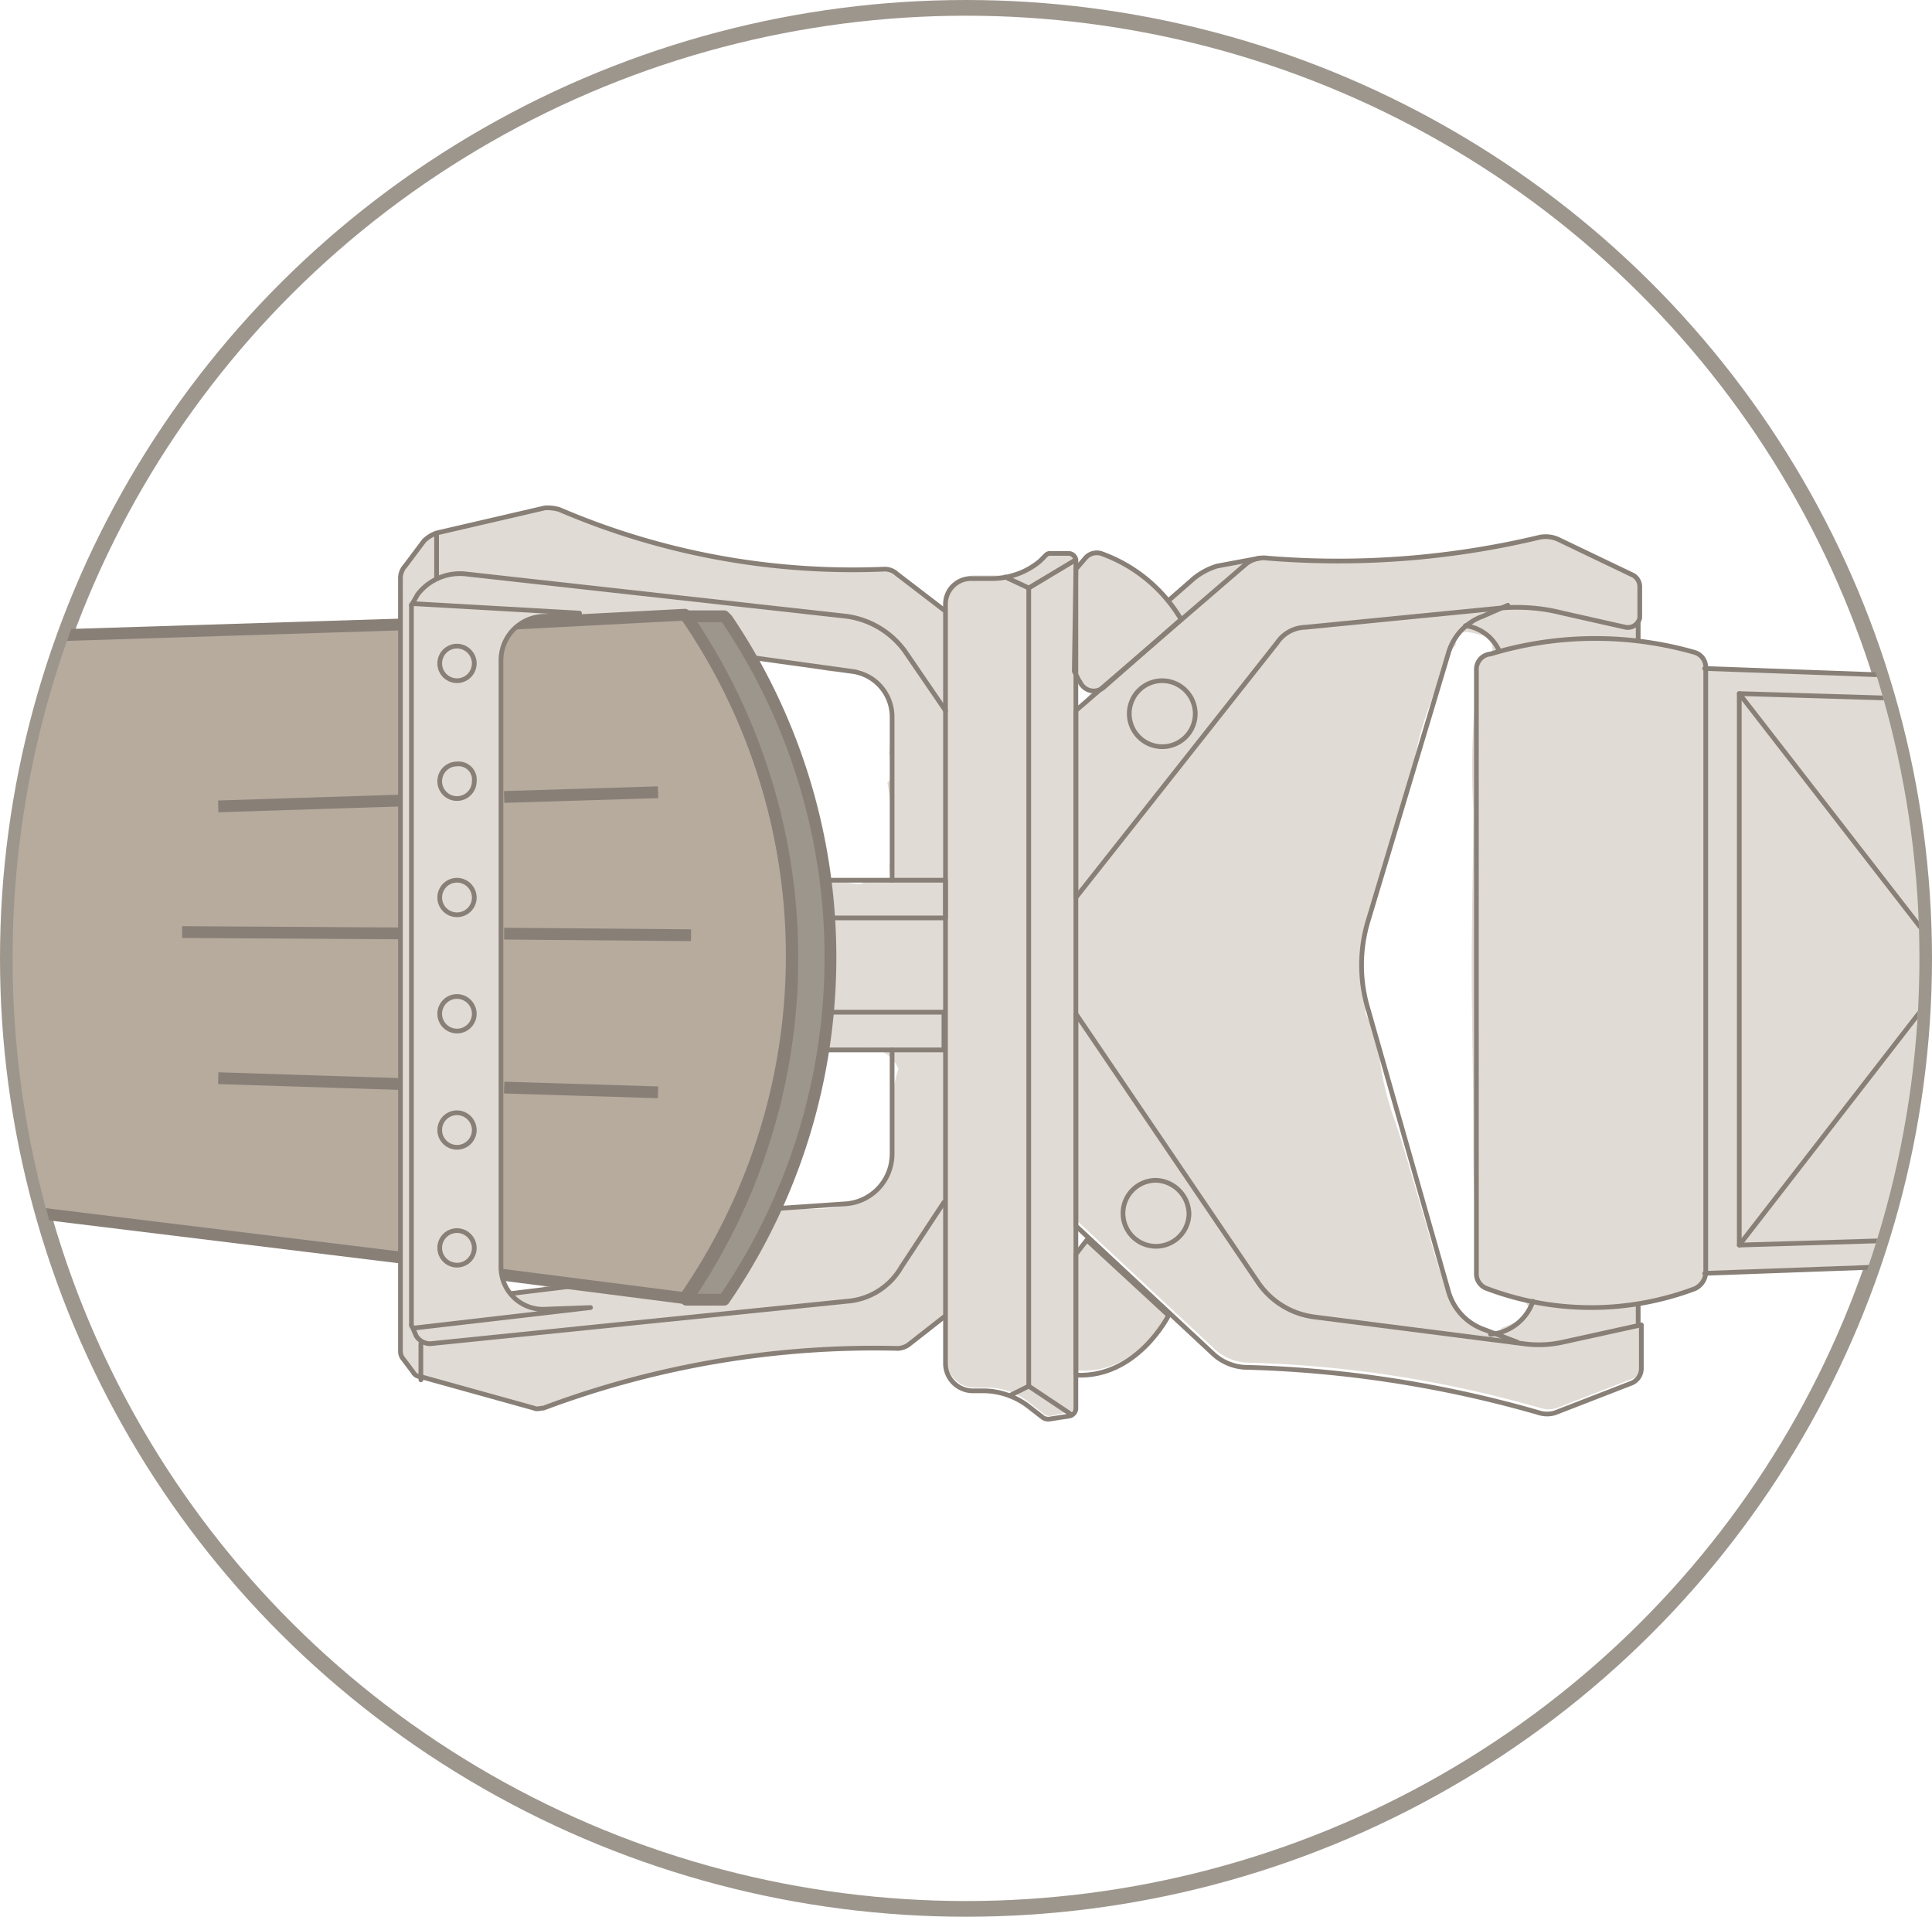 <svg viewBox="0 0 123 122" height="122" width="123" xmlns:xlink="http://www.w3.org/1999/xlink" xmlns="http://www.w3.org/2000/svg">
  <defs>
    <clipPath id="clip-path">
      <circle transform="translate(25.2 25.2)" r="60.7" cy="60.7" cx="60.7" data-name="Ellipse 32" id="Ellipse_32"></circle>
    </clipPath>
  </defs>
  <g transform="translate(-634 -4635.41)" data-name="Group 567" id="Group_567">
    <g stroke-width="1" stroke="#9d968d" fill="none" transform="translate(634 4635.41)" data-name="Ellipse 26" id="Ellipse_26">
      <ellipse stroke="none" ry="61" rx="61.5" cy="61" cx="61.5"></ellipse>
      <ellipse fill="none" ry="60.5" rx="61" cy="61" cx="61.5"></ellipse>
    </g>
    <g transform="translate(-306.144 2862.601)" id="Group_311">
      <g transform="translate(915.744 1747.909)" id="Group_290">
        <g data-name="Group 427" id="Group_427">
          <g clip-path="url(#clip-path)" id="Group_289">
            <g transform="translate(21.995 57.226)" id="Group_288">
              <path stroke-width="0.75" stroke-miterlimit="10" stroke="#887f77" fill="#b7ab9e" d="M0,44.3l28.6,3.5V7.4L0,8.3" id="Path_425"></path>
              <line stroke-width="0.75" stroke-miterlimit="10" stroke="#887f77" fill="none" transform="translate(16.3 36.3)" y2="0.9" x2="28" id="Line_65"></line>
              <line stroke-width="0.75" stroke-miterlimit="10" stroke="#887f77" fill="none" transform="translate(14 27)" y2="0.2" x2="32.4" id="Line_66"></line>
              <line stroke-width="0.75" stroke-miterlimit="10" stroke="#887f77" fill="none" transform="translate(16.3 18.1)" x2="28" y1="0.9" id="Line_67"></line>
              <path fill="#e0dbd5" d="M110.9,10.2a.993.993,0,0,0-.7-1,23.254,23.254,0,0,0-3.6-.8V7.3a.6.6,0,0,0,.3-.6V5a.842.842,0,0,0-.4-.7L101.6,2a1.95,1.95,0,0,0-1.3-.1A55.134,55.134,0,0,1,83.1,3.2a1.268,1.268,0,0,0-.6.1h.1L80,3.7a2.751,2.751,0,0,0-1.5.8L76.9,5.9h0a9.556,9.556,0,0,0-4.3-3.1.905.905,0,0,0-1,.3l-.6.7V3.3a.472.472,0,0,0-.5-.5H69.4a.367.367,0,0,0-.3.1l-.5.4a3.746,3.746,0,0,1-1.2.7l-.8.2h.1a3.4,3.4,0,0,1-1,.1H64.4A1.752,1.752,0,0,0,62.7,6h0V54.3A1.752,1.752,0,0,0,64.4,56h.8A4.192,4.192,0,0,1,68,57l.9.7a.6.6,0,0,0,.4.1l1.3-.3c.2-.1.4-.2.4-.5V54.9c3.9.3,5.9-3.8,5.9-3.8l-5.2-4.8-.7.9V45.4l8.8,8.2a3.258,3.258,0,0,0,1.9.8,74.437,74.437,0,0,1,18.8,2.9,1.7,1.7,0,0,0,1,0l4.9-1.9a1.013,1.013,0,0,0,.6-.9V52l-.4.1.2-1.5a14.039,14.039,0,0,0,3.5-1,1.2,1.2,0,0,0,.7-1l28.8-1.1V11.6Zm-40,2.7V10.3l.3.6a.961.961,0,0,0,.9.6ZM99.5,51.5a10.092,10.092,0,0,1-1.5.7c-.1.2-.2.3-.4.3h-.5c-.1,0-.2-.1-.3-.1l-.1-.1v-.1a2.4,2.4,0,0,1-1.2-.7,7.939,7.939,0,0,1-1.3-2.6c-.4-1.1-.7-2.2-1-3.3-.7-2.3-1.3-4.6-2.1-6.9a18.726,18.726,0,0,1-.8-3.2,9.014,9.014,0,0,0-.9-3.2.616.616,0,0,1,.1-.7,10.974,10.974,0,0,1,.1-5.4c.6-2.5,1.5-5,2.2-7.5.4-1.3.6-2.5.9-3.8s.8-2.5,1.2-3.7a6.419,6.419,0,0,1,1.2-2.5h0a.688.688,0,0,1,.5-.8h.2a5.274,5.274,0,0,1,1.2.3.87.87,0,0,1,.4.9.67.67,0,0,1-.7.4h-.1v.2a50.385,50.385,0,0,0-.4,9.5c0,3.3-.1,6.7-.1,10,0,3.4.1,6.9.1,10.3,0,1.7,0,3.3.1,4.9a36.88,36.88,0,0,1,.1,4.7c.1,0,.4.5.5.6.4.3.5.2,1,.3a4.284,4.284,0,0,1,1.6.5c.3.4.3.8,0,1Z" id="Path_426"></path>
              <path fill="#e0dbd5" d="M59.6,4.2a1.613,1.613,0,0,0-.9-.3A47.353,47.353,0,0,1,38,.1a2.769,2.769,0,0,0-.9-.1L30.2,1.6a2.177,2.177,0,0,0-.8.5L28.2,3.7a1.135,1.135,0,0,0-.3.8V53.7a.764.764,0,0,0,.2.5l.6.8a.55.55,0,0,0,.5.3l7.2,2c.2.1.4,0,.6,0a60.042,60.042,0,0,1,22.6-3.8,1.421,1.421,0,0,0,.6-.2l2.3-1.8V6.5ZM37.1,49.5a2.186,2.186,0,0,1-.5.3c-.4.1-.9.1-1.4.2a.749.749,0,0,1-.5-.1.668.668,0,0,1-.1-1h0a2.186,2.186,0,0,1,.5-.3c.4-.1.9-.1,1.4-.2.4-.1.7.2.8.6-.1.2-.1.4-.2.5ZM50.5,9.6c1.1.2,2.1.3,3.2.5H54c.1,0,.2.1.3.1.3.1.6.1.9.2h1c.2,0,.3.1.5.1l.1-.1a.446.446,0,0,1,.5,0,2.177,2.177,0,0,1,.8.5.781.781,0,0,1,.4.4c.1.1.2.2.2.3a.373.373,0,0,1,.3.4v.4a9.15,9.15,0,0,1,0,3.3.1.1,0,0,1,.1.1.44.44,0,0,1,.1.5c0,.3-.1.6-.1.9,0,.1-.1.2-.2.3a16.666,16.666,0,0,1,.2,5c-.2.5.2.9-.1,1.3a8.533,8.533,0,0,1-1.6,0c-.1.3-1.1,0-1.5,0a8.807,8.807,0,0,1-1.7-.2.1.1,0,0,1-.1-.1.858.858,0,0,1-.7-.6c-.2-1.1-.4-2.1-.6-3.2-.2-1-.4-2-.7-3-.6-1.9-1.5-3.6-2-5.5V11a.806.806,0,0,1-.3-.9C50,9.7,50.2,9.6,50.5,9.6ZM59.3,37a13.4,13.4,0,0,0-.1,2,11.4,11.4,0,0,1-.2,2.6.454.454,0,0,1,0,.5,5.937,5.937,0,0,1-.4.8,4.35,4.35,0,0,1-.6.7h-.1l-.1.1c-1.9,1.3-4.3.9-6.5.7a.76.76,0,0,1-.6-.8c0-.1.1-.2.1-.3a2.384,2.384,0,0,1,1.1-.6,8.924,8.924,0,0,1,1.5-3.1c.3-.6.6-1.2.9-1.9.1-.3.1-.5.2-.8a1.268,1.268,0,0,0-.1-.6c0-.1-.1-.2-.1-.3h-.1c-.4,0-.7-.2-.7-.6s.2-.7.6-.7a24.583,24.583,0,0,1,2.8-.2,2.154,2.154,0,0,1,2.7,1.2,7.894,7.894,0,0,0-.3,1.3Z" id="Path_428"></path>
              <line stroke-width="0.3" stroke-linejoin="round" stroke-linecap="round" stroke="#887f77" fill="none" transform="translate(35 49.5)" x2="4.1" y1="0.5" id="Line_68"></line>
              <path stroke-width="0.3" stroke-linejoin="round" stroke-linecap="round" stroke="#887f77" fill="none" d="M59.2,34.5v6.6a3.185,3.185,0,0,1-3,3.2l-4.4.3" id="Path_429"></path>
              <path stroke-width="0.3" stroke-linejoin="round" stroke-linecap="round" stroke="#887f77" fill="none" d="M59.2,23.7V13.3a2.92,2.92,0,0,0-2.6-2.9l-6.5-.9" id="Path_430"></path>
              <path stroke-width="0.3" stroke-linejoin="round" stroke-linecap="round" stroke="#887f77" fill="none" d="M28.6,6.2l.4-.7a3.4,3.4,0,0,1,3-1.3L56.3,6.9A5.515,5.515,0,0,1,60,9.1l2.6,3.8" id="Path_431"></path>
              <path stroke-width="0.3" stroke-linejoin="round" stroke-linecap="round" stroke="#887f77" fill="none" d="M28.6,52l.3.7a1.05,1.05,0,0,0,.9.5l26.5-2.7a4.363,4.363,0,0,0,3.5-2.2l2.7-4.1" id="Path_432"></path>
              <path stroke-width="0.3" stroke-linejoin="round" stroke-linecap="round" stroke="#887f77" fill="none" d="M62.5,6.5l-3-2.3a1.136,1.136,0,0,0-.8-.3A47.353,47.353,0,0,1,38,.1a2.769,2.769,0,0,0-.9-.1L30.2,1.6a2.177,2.177,0,0,0-.8.5L28.2,3.7a1.135,1.135,0,0,0-.3.8V53.7a.764.764,0,0,0,.2.5l.6.8a.55.55,0,0,0,.5.3l7.2,2c.2.1.4,0,.6,0a60.042,60.042,0,0,1,22.6-3.8,1.421,1.421,0,0,0,.6-.2l2.3-1.8" id="Path_433"></path>
              <line stroke-width="0.3" stroke-linejoin="round" stroke-linecap="round" stroke="#887f77" fill="none" transform="translate(29.2 53.2)" y1="2.3" id="Line_69"></line>
              <line stroke-width="0.3" stroke-linejoin="round" stroke-linecap="round" stroke="#887f77" fill="none" transform="translate(30.2 1.7)" y2="2.8" id="Line_70"></line>
              <path stroke-width="0.3" stroke-linejoin="round" stroke-linecap="round" stroke="#887f77" fill="none" d="M64.3,4.5h1.3a4.823,4.823,0,0,0,3-1.1L69,3a.367.367,0,0,1,.3-.1h1.1a.472.472,0,0,1,.5.5V57.3a.51.51,0,0,1-.4.5l-1.3.2a.6.6,0,0,1-.4-.1l-.9-.7a4.779,4.779,0,0,0-2.8-1h-.8a1.752,1.752,0,0,1-1.7-1.7h0V6.2a1.626,1.626,0,0,1,1.7-1.7Z" id="Path_434"></path>
              <path stroke-width="0.3" stroke-linejoin="round" stroke-linecap="round" stroke="#887f77" fill="none" d="M66.7,56.5l1.2-.6,2.7,1.8" id="Path_435"></path>
              <path stroke-width="0.3" stroke-linejoin="round" stroke-linecap="round" stroke="#887f77" fill="none" d="M66.4,4.4l1.5.7,3-1.8" id="Path_436"></path>
              <line stroke-width="0.3" stroke-linejoin="round" stroke-linecap="round" stroke="#887f77" fill="none" transform="translate(67.9 5.2)" y2="50.7" id="Line_71"></line>
              <path stroke-width="0.3" stroke-linejoin="round" stroke-linecap="round" stroke="#887f77" fill="none" d="M70.9,3.9l.6-.7a.959.959,0,0,1,1-.3,9.685,9.685,0,0,1,5.1,4.2l-4.9,4.3a.972.972,0,0,1-1.4-.1c-.1-.1-.1-.2-.2-.3l-.3-.6Z" id="Path_437"></path>
              <path stroke-width="0.3" stroke-linejoin="round" stroke-linecap="round" stroke="#887f77" fill="none" d="M78.5,13.1A2.1,2.1,0,1,1,76.4,11a2.112,2.112,0,0,1,2.1,2.1Z" id="Path_438"></path>
              <path stroke-width="0.3" stroke-linejoin="round" stroke-linecap="round" stroke="#887f77" fill="none" d="M78.1,44.9A2.1,2.1,0,1,1,76,42.8a2.182,2.182,0,0,1,2.1,2.1Z" id="Path_439"></path>
              <path stroke-width="0.3" stroke-linejoin="round" stroke-linecap="round" stroke="#887f77" fill="none" d="M70.9,12.9V24.8L83.7,8.6a2.234,2.234,0,0,1,1.8-1L97.7,6.4a11.777,11.777,0,0,1,4.2.3l4,.9a.779.779,0,0,0,.9-.6V5a.842.842,0,0,0-.4-.7L101.6,2a1.95,1.95,0,0,0-1.3-.1A55.134,55.134,0,0,1,83.1,3.2a1.792,1.792,0,0,0-1.4.4Z" id="Path_440"></path>
              <path stroke-width="0.3" stroke-linejoin="round" stroke-linecap="round" stroke="#887f77" fill="none" d="M76.8,5.9l1.6-1.4a4.352,4.352,0,0,1,1.5-.8l2.7-.5" id="Path_441"></path>
              <path stroke-width="0.3" stroke-linejoin="round" stroke-linecap="round" stroke="#887f77" fill="none" d="M70.9,47.5l.7-.9,5.2,4.8s-2,4-5.9,3.8Z" id="Path_442"></path>
              <path stroke-width="0.3" stroke-linejoin="round" stroke-linecap="round" stroke="#887f77" fill="none" d="M70.9,45.7l8.8,8.2a3.258,3.258,0,0,0,1.9.8,74.438,74.438,0,0,1,18.8,2.9,1.7,1.7,0,0,0,1,0l4.9-1.9a1.013,1.013,0,0,0,.6-.9V52l-5,1.1a7.017,7.017,0,0,1-2.5.1L86.1,51.5a5.1,5.1,0,0,1-3.6-2.2L70.9,32.2Z" id="Path_443"></path>
              <path stroke-width="0.3" stroke-linejoin="round" stroke-linecap="round" stroke="#887f77" fill="none" d="M98.4,6.2l-1.6.7a3.524,3.524,0,0,0-2.2,2.4l-5.1,17a9.709,9.709,0,0,0,0,5.6l5.1,17.9a3.615,3.615,0,0,0,2.3,2.5l2.1.8" id="Path_444"></path>
              <path stroke-width="0.3" stroke-linejoin="round" stroke-linecap="round" stroke="#887f77" fill="none" d="M96.4,10.3V48.7a.993.993,0,0,0,.7,1,18.749,18.749,0,0,0,13.2,0,1.2,1.2,0,0,0,.7-1V10.2a.993.993,0,0,0-.7-1,23,23,0,0,0-13,.1A.977.977,0,0,0,96.4,10.3Z" id="Path_445"></path>
              <line stroke-width="0.3" stroke-linejoin="round" stroke-linecap="round" stroke="#887f77" fill="none" transform="translate(106.7 7.3)" y2="1" id="Line_72"></line>
              <line stroke-width="0.3" stroke-linejoin="round" stroke-linecap="round" stroke="#887f77" fill="none" transform="translate(106.7 50.8)" y2="1.1" id="Line_73"></line>
              <path stroke-width="0.3" stroke-linejoin="round" stroke-linecap="round" stroke="#887f77" fill="none" d="M95.7,7.5A2.742,2.742,0,0,1,97.8,9" id="Path_446"></path>
              <path stroke-width="0.3" stroke-linejoin="round" stroke-linecap="round" stroke="#887f77" fill="none" d="M97.3,52.6a3.123,3.123,0,0,0,2.7-2.1" id="Path_447"></path>
              <g transform="translate(110.935 10.221)" id="Group_287">
                <line stroke-width="0.3" stroke-linejoin="round" stroke-linecap="round" stroke="#887f77" fill="none" y2="1.4" x2="38.6" id="Line_74"></line>
                <line stroke-width="0.3" stroke-linejoin="round" stroke-linecap="round" stroke="#887f77" fill="none" transform="translate(0 37.1)" y2="1.4" x1="38.6" id="Line_75"></line>
                <path stroke-width="0.3" stroke-linejoin="round" stroke-linecap="round" stroke="#887f77" fill="none" d="M28.8,35.9l-26.6.8V1.6l26.6.8V35.9Z" id="Path_448"></path>
                <line stroke-width="0.3" stroke-linejoin="round" stroke-linecap="round" stroke="#887f77" fill="none" transform="translate(2.2 2.4)" y2="34.3" x1="26.6" id="Line_76"></line>
                <line stroke-width="0.3" stroke-linejoin="round" stroke-linecap="round" stroke="#887f77" fill="none" transform="translate(2.2 1.6)" y2="34.3" x2="26.6" id="Line_77"></line>
              </g>
              <path stroke-width="0.3" stroke-linejoin="round" stroke-linecap="round" stroke="#887f77" fill="none" d="M55,23.7h7.6v2.4H55.3" id="Path_449"></path>
              <path stroke-width="0.3" stroke-linejoin="round" stroke-linecap="round" stroke="#887f77" fill="none" d="M55.2,32.1h7.3v2.4H54.8" id="Path_450"></path>
              <path stroke-width="0.75" stroke-linejoin="round" stroke-linecap="round" stroke="#887f77" fill="#b7ab9e" d="M32.6,7.5,46,6.8l.2.2A38.271,38.271,0,0,1,46,50.3h0L34.3,48.8" id="Path_451"></path>
              <path stroke-width="0.75" stroke-linejoin="round" stroke-linecap="round" stroke="#887f77" fill="#9d968d" d="M46.1,50.4h2.4a38.448,38.448,0,0,0,.2-43.3l-.2-.2H46.1a38.417,38.417,0,0,1,0,43.5Z" id="Path_452"></path>
              <path stroke-width="0.3" stroke-linejoin="round" stroke-linecap="round" stroke="#887f77" fill="#e0dbd5" d="M28.6,6.2V52a.215.215,0,0,0,.2.2h0L40,50.9l-2.8.1a2.679,2.679,0,0,1-2.9-2.7V9.7a2.8,2.8,0,0,1,2.8-2.8h.1l2.1-.2L28.8,6.1c-.1,0-.2,0-.2.1Z" id="Path_453"></path>
              <path stroke-width="0.3" stroke-linejoin="round" stroke-linecap="round" stroke="#887f77" fill="none" d="M32.6,9.9a1.1,1.1,0,1,1-1.1-1.1h0a1.11,1.11,0,0,1,1.1,1.1Z" id="Path_454"></path>
              <path stroke-width="0.3" stroke-linejoin="round" stroke-linecap="round" stroke="#887f77" fill="none" d="M32.6,17.4a1.1,1.1,0,1,1-1.1-1.1,1,1,0,0,1,1.1,1.1Z" id="Path_455"></path>
              <path stroke-width="0.3" stroke-linejoin="round" stroke-linecap="round" stroke="#887f77" fill="none" d="M32.6,24.8a1.1,1.1,0,1,1-1.1-1.1h0A1.11,1.11,0,0,1,32.6,24.8Z" id="Path_456"></path>
              <path stroke-width="0.3" stroke-linejoin="round" stroke-linecap="round" stroke="#887f77" fill="none" d="M32.6,32.2a1.1,1.1,0,1,1-1.1-1.1h0a1.11,1.11,0,0,1,1.1,1.1Z" id="Path_457"></path>
              <path stroke-width="0.3" stroke-linejoin="round" stroke-linecap="round" stroke="#887f77" fill="none" d="M32.6,39.6a1.1,1.1,0,1,1-1.1-1.1,1.11,1.11,0,0,1,1.1,1.1Z" id="Path_458"></path>
              <path stroke-width="0.3" stroke-linejoin="round" stroke-linecap="round" stroke="#887f77" fill="none" d="M32.6,47.1A1.1,1.1,0,1,1,31.5,46h0a1.11,1.11,0,0,1,1.1,1.1Z" id="Path_459"></path>
              <line stroke-width="0.75" stroke-miterlimit="10" stroke="#887f77" fill="none" transform="translate(34.5 27.1)" y2="0.1" x2="11.9" id="Line_78"></line>
              <line stroke-width="0.75" stroke-miterlimit="10" stroke="#887f77" fill="none" transform="translate(34.5 18.1)" x2="9.8" y1="0.3" id="Line_79"></line>
              <line stroke-width="0.75" stroke-miterlimit="10" stroke="#887f77" fill="none" transform="translate(34.5 36.9)" y2="0.3" x2="9.8" id="Line_80"></line>
            </g>
          </g>
        </g>
      </g>
    </g>
  </g>
</svg>
